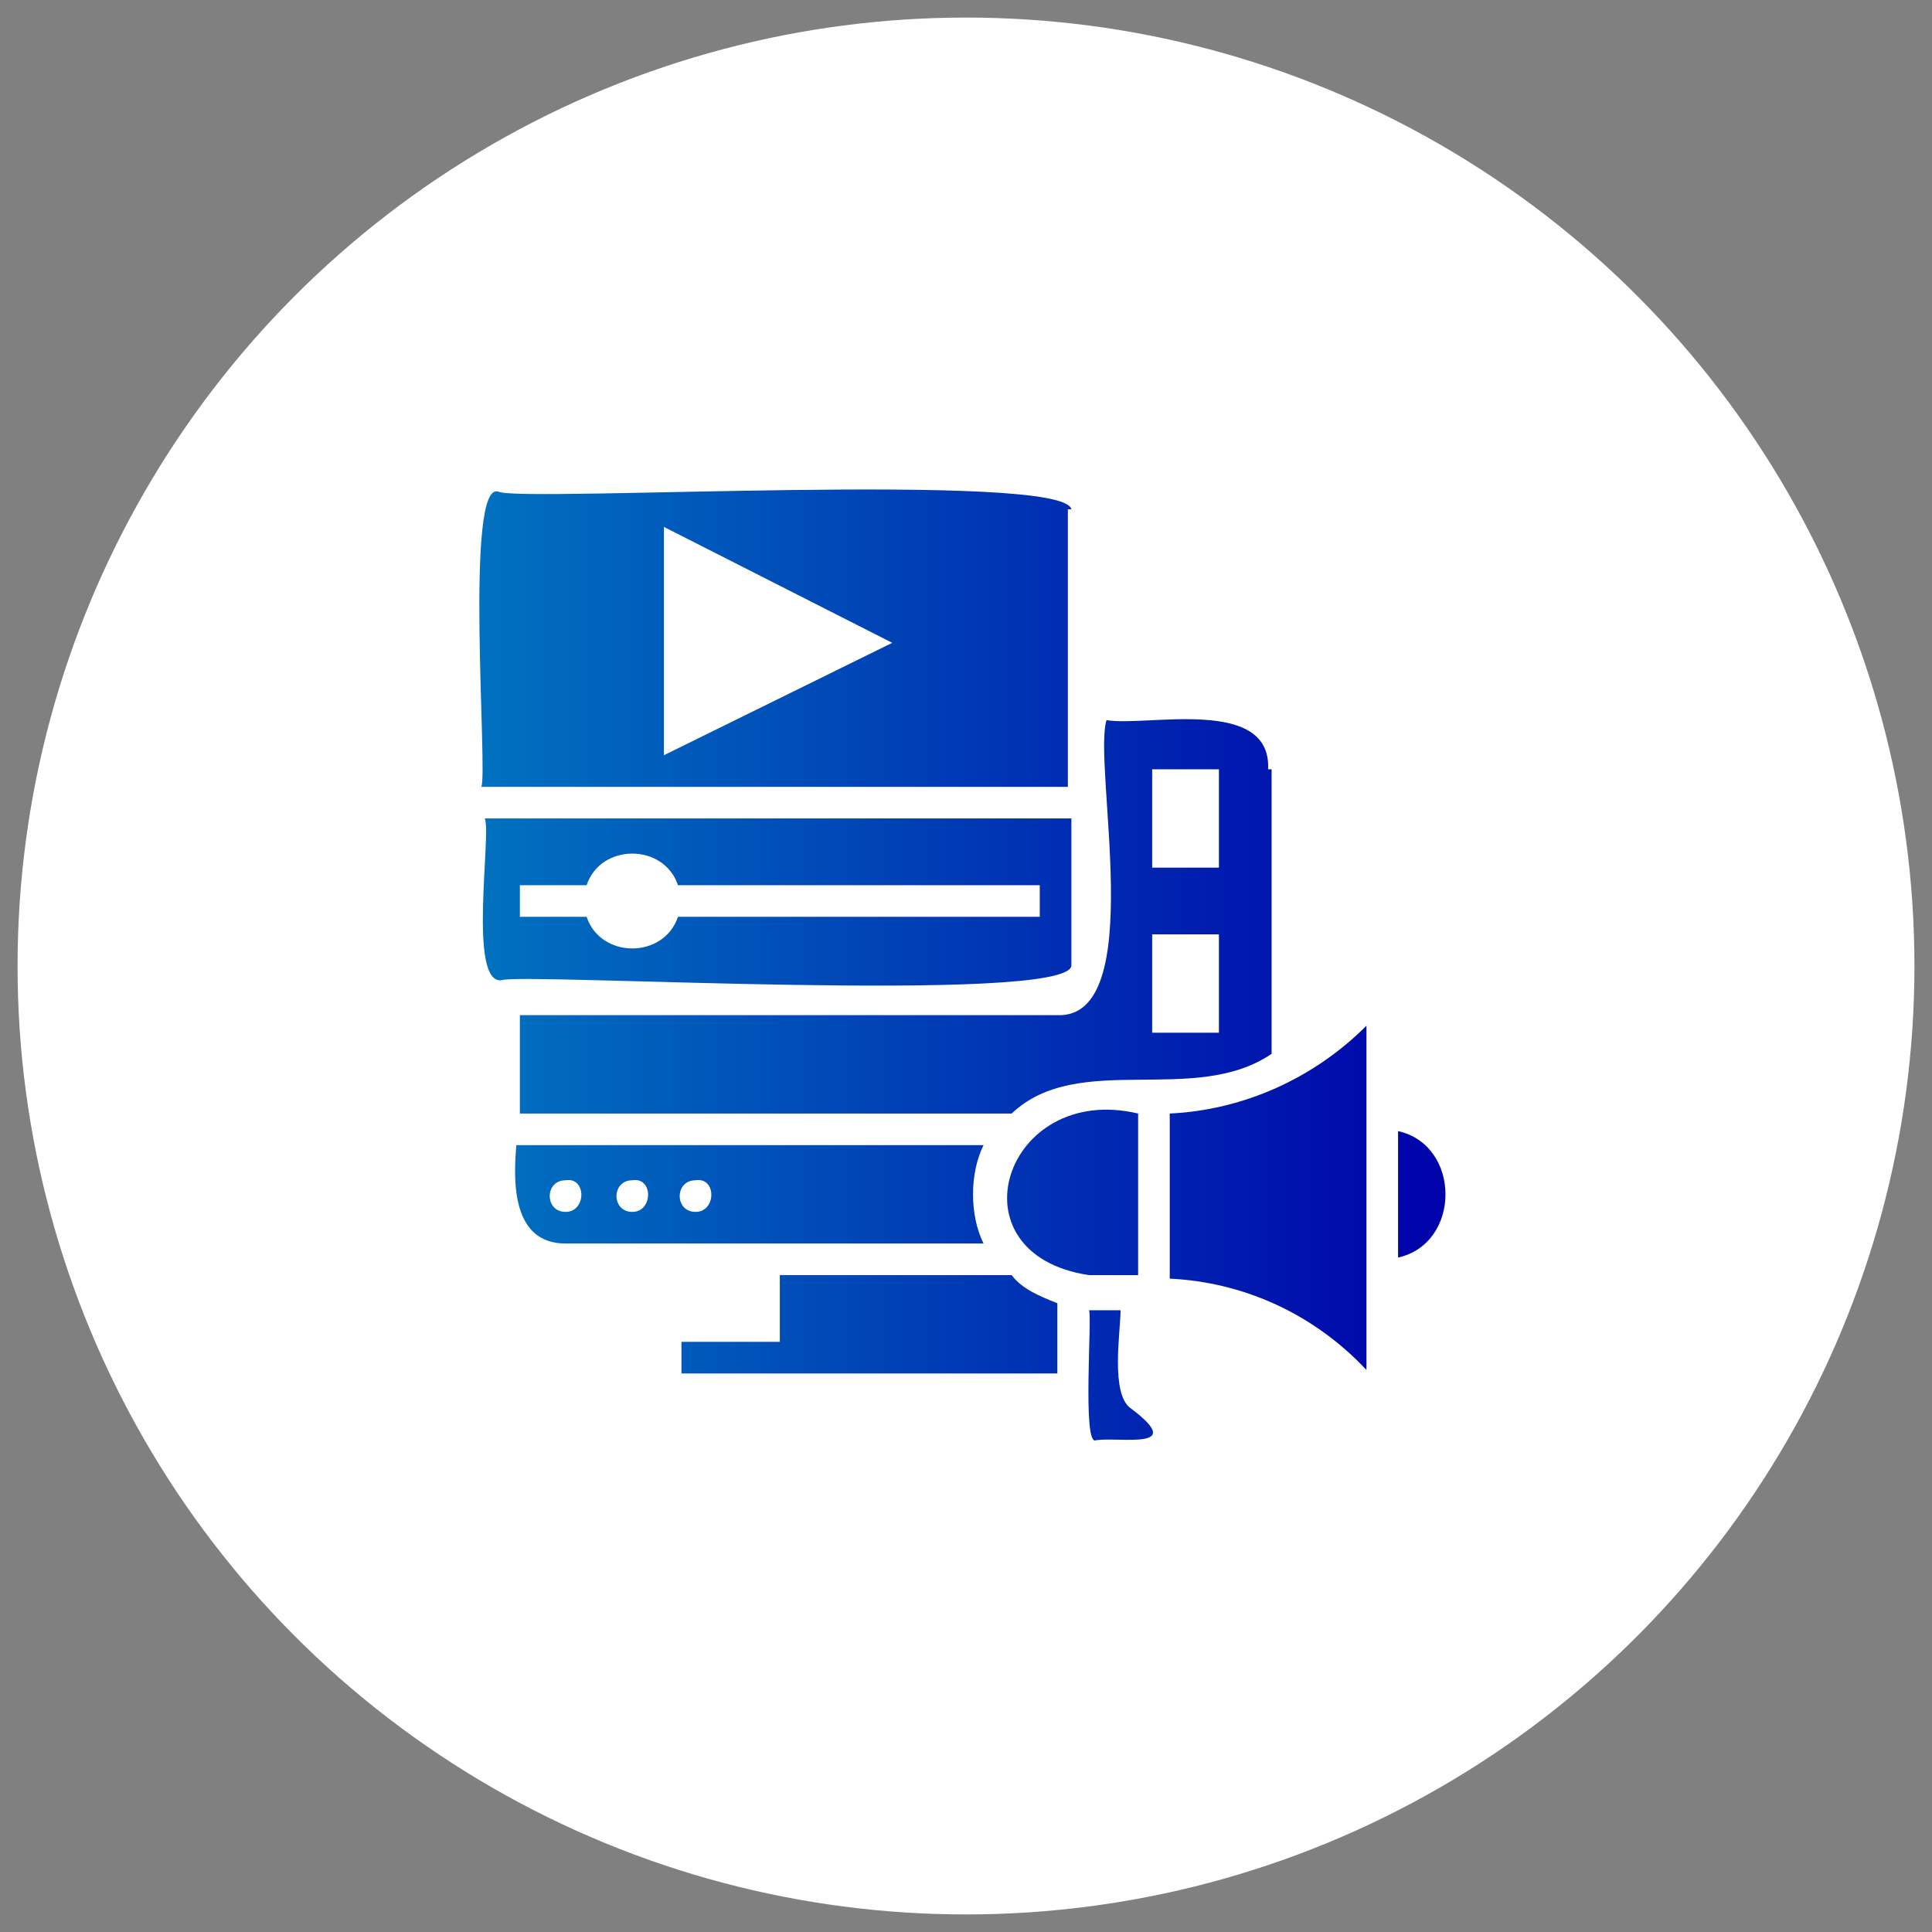 <?xml version="1.0" encoding="utf-8"?>
<!-- Generator: Adobe Illustrator 24.0.2, SVG Export Plug-In . SVG Version: 6.00 Build 0)  -->
<svg version="1.1" id="Layer_1" xmlns="http://www.w3.org/2000/svg" xmlns:xlink="http://www.w3.org/1999/xlink" x="0px" y="0px"
	 width="55px" height="55px" viewBox="0 0 55 55" style="enable-background:new 0 0 55 55;" xml:space="preserve">
<rect x="0" y="0" width="55" height="55" fill="#808080" stroke="none"/>
<style type="text/css">
	.st0{fill:#FFFFFF;}
	.st1{fill:url(#SVGID_1_);}
</style>
<circle class="st0" cx="27.5" cy="27.5" r="27"/>
<linearGradient id="SVGID_1_" gradientUnits="userSpaceOnUse" x1="13.73" y1="27.457" x2="41.174" y2="27.457">
	<stop  offset="0" style="stop-color:#0071BF"/>
	<stop  offset="1" style="stop-color:#0001AA"/>
</linearGradient>
<path class="st1" d="M39.8,32.2v3.6C41.6,35.4,41.6,32.6,39.8,32.2z M27.7,34c0-0.5,0.1-1,0.3-1.4H14.7c-0.1,1.1-0.1,2.8,1.4,2.8
	c0,0,11.9,0,11.9,0C27.8,35,27.7,34.5,27.7,34z M16.1,34.5c-0.6,0-0.6-0.9,0-0.9C16.7,33.5,16.7,34.5,16.1,34.5z M18,34.5
	c-0.6,0-0.6-0.9,0-0.9C18.6,33.5,18.6,34.5,18,34.5z M19.8,34.5c-0.6,0-0.6-0.9,0-0.9C20.4,33.5,20.4,34.5,19.8,34.5z M22.2,36.3
	v1.9h-2.8v0.9h10.7c0-0.5,0-1.5,0-2c-0.5-0.2-1-0.4-1.3-0.8H22.2z M30.5,14.5c-0.2-1.1-15.6-0.2-16.3-0.5c-1-0.4-0.3,8.1-0.5,8.4
	h16.7V14.5z M18.9,21.5V15l6.5,3.3L18.9,21.5z M30.5,27.5v-4.2H13.8c0.2,0.4-0.5,4.8,0.5,4.6C15,27.7,30.3,28.6,30.5,27.5z
	 M29.6,26.1H19.3c-0.4,1.2-2.2,1.2-2.6,0h-1.9v-0.9h1.9c0.4-1.2,2.2-1.2,2.6,0h10.3V26.1z M31,36.3h1.4v-4.6
	C28.6,30.8,27,35.7,31,36.3z M36.1,21.9c0.1-2.1-3.5-1.2-4.6-1.4c-0.4,1.3,1.2,8.5-1.4,8.4c0,0-15.3,0-15.3,0v2.8h14
	c1.9-1.8,5.2-0.2,7.4-1.7V21.9z M34.7,29.4h-1.9v-2.8h1.9V29.4z M34.7,24.7h-1.9v-2.8h1.9V24.7z M33.3,31.7v4.7
	c2.1,0.1,4.1,1,5.6,2.6v-9.8C37.4,30.7,35.4,31.6,33.3,31.7z M32.2,40.1c-0.6-0.4-0.3-2.2-0.3-2.8H31c0.1,0.1-0.2,3.9,0.2,3.7
	C31.9,40.9,33.8,41.3,32.2,40.1z"/>
</svg>
